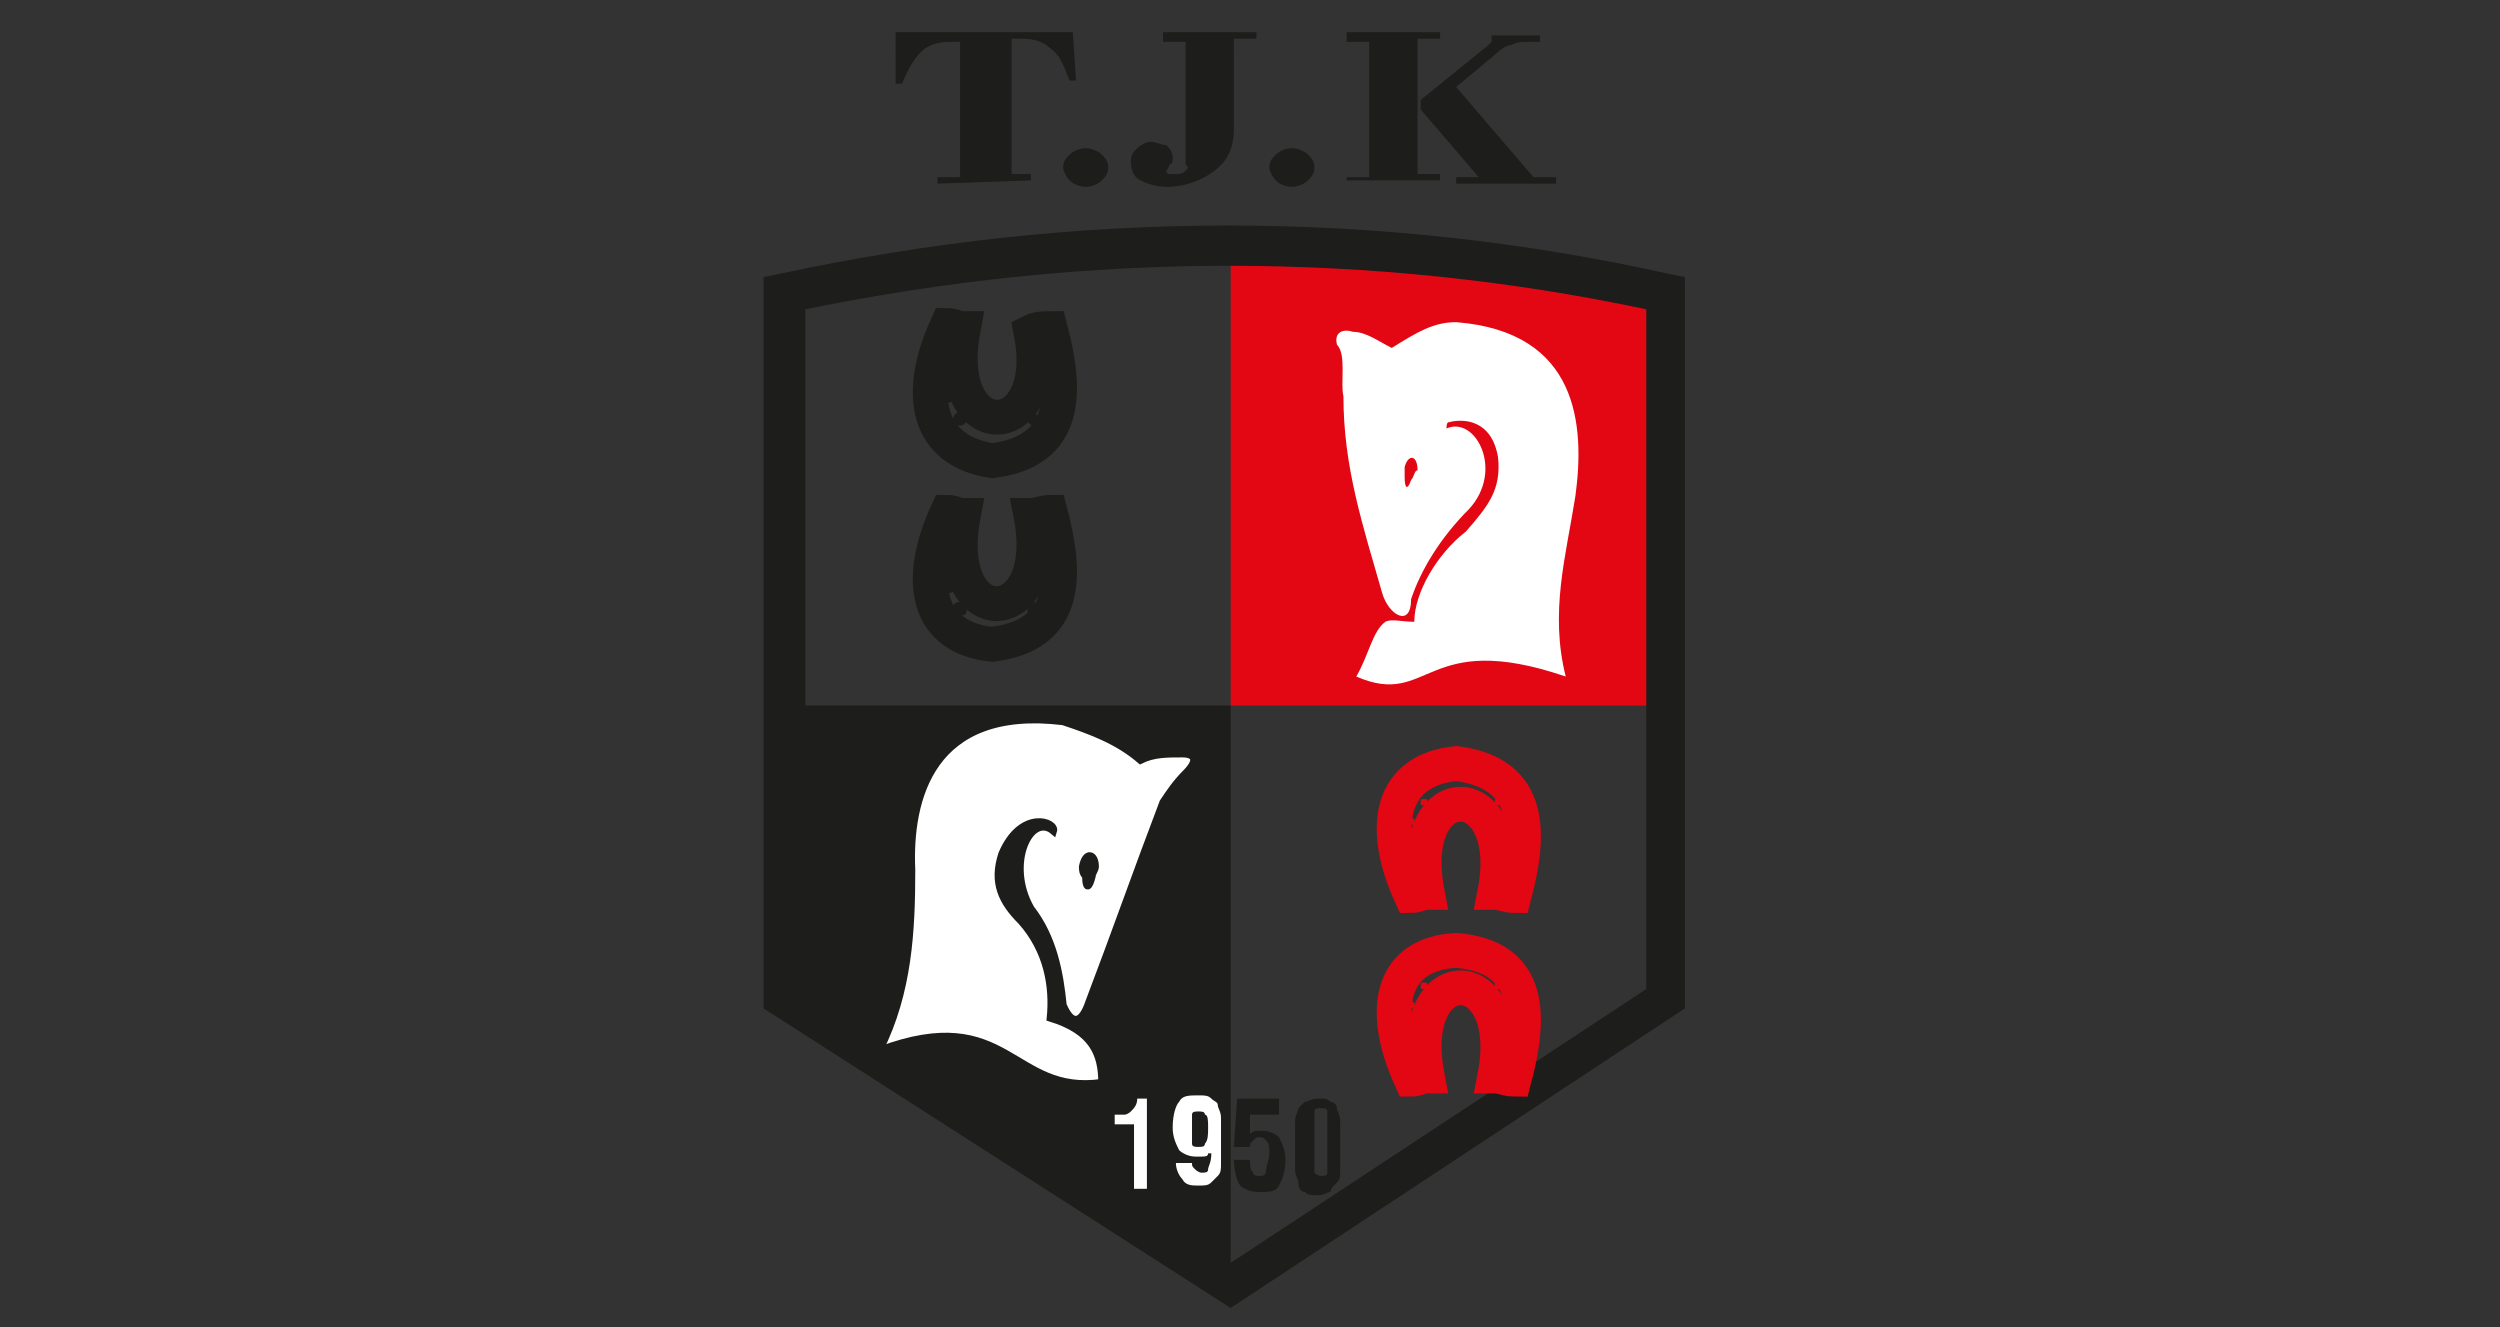 <?xml version="1.0" encoding="UTF-8"?>
<!-- Generator: $$$/GeneralStr/196=Adobe Illustrator 27.6.0, SVG Export Plug-In . SVG Version: 6.00 Build 0)  -->
<svg xmlns="http://www.w3.org/2000/svg" xmlns:xlink="http://www.w3.org/1999/xlink" version="1.1" id="Tuerkiye" x="0px" y="0px" viewBox="0 0 77.6 41.2" style="enable-background:new 0 0 77.6 41.2;" xml:space="preserve">
<rect x="0" y="0" width="77.6" height="41.2" fill="#333333" stroke="none"/>
<style type="text/css">
	.st0{fill:none;}
	.st1{fill-rule:evenodd;clip-rule:evenodd;fill:#E30613;}
	.st2{fill:#1D1D1B;}
	.st3{fill-rule:evenodd;clip-rule:evenodd;fill:#1D1D1B;}
	.st4{fill:none;stroke:#1D1D1B;stroke-width:1.08;stroke-miterlimit:2.61;}
	.st5{fill-rule:evenodd;clip-rule:evenodd;fill:#1D1D1B;stroke:#1D1D1B;stroke-width:0.22;stroke-miterlimit:2.61;}
	.st6{fill:none;stroke:#E30613;stroke-width:1.08;stroke-miterlimit:2.61;}
	.st7{fill-rule:evenodd;clip-rule:evenodd;fill:#FFFFFF;}
	.st8{fill-rule:evenodd;clip-rule:evenodd;fill:#FFFFFF;stroke:#1D1D1B;stroke-width:0.22;stroke-miterlimit:2.61;}
</style>
<rect x="11.5" y="-0.3" class="st0" width="55" height="41.6"></rect>
<g>
	<path class="st1" d="M38.2,7.9c4.7,0,9.1,0.6,13.5,1.2v12.8H38.2V7.9L38.2,7.9z"></path>
	<path class="st2" d="M38.2,40.6l-14.5-9.3V8.6l0.5-0.1c9.3-2,18.6-2,27.6,0l0.5,0.1v22.7L38.2,40.6L38.2,40.6z M25,30.7l13.2,8.5   l12.9-8.5V9.6c-8.5-1.8-17.3-1.8-26.1,0L25,30.7L25,30.7z"></path>
	<polygon class="st3" points="24.3,21.9 38.2,21.9 38.2,39.9 24.3,31 24.3,21.9  "></polygon>
	<path class="st4" d="M29.4,10.1c0.2,0,0.3,0.1,0.5,0.1c-0.7,3.7,2.8,3.6,2.1,0.1c0.2-0.1,0.4-0.1,0.6-0.1c0.5,1.9,0.6,3.8-1.8,4.1   C28.8,14,28.4,12.3,29.4,10.1L29.4,10.1L29.4,10.1z"></path>
	<path class="st5" d="M29.5,10.7c0.1,0,0.1,0.1,0.1,0.1s0,0.1-0.1,0.1s-0.1-0.1-0.1-0.1S29.4,10.7,29.5,10.7L29.5,10.7z"></path>
	<path class="st5" d="M29.4,11.6c0.1,0,0.1,0.1,0.1,0.1s0,0.1-0.1,0.1s-0.1-0.1-0.1-0.1S29.3,11.6,29.4,11.6L29.4,11.6z"></path>
	<path class="st5" d="M29.4,12.2c0.1,0,0.1,0.1,0.1,0.1s0,0.1-0.1,0.1s-0.1-0.1-0.1-0.1S29.4,12.2,29.4,12.2L29.4,12.2z"></path>
	<path class="st5" d="M29.8,12.9c0.1,0,0.1,0.1,0.1,0.1s0,0.1-0.1,0.1S29.7,13,29.7,13S29.7,12.9,29.8,12.9L29.8,12.9z"></path>
	<path class="st5" d="M32.4,10.7c-0.1,0-0.1,0.1-0.1,0.1s0,0.1,0.1,0.1s0.1-0.1,0.1-0.1S32.5,10.7,32.4,10.7L32.4,10.7z"></path>
	<path class="st5" d="M32.5,11.6c-0.1,0-0.1,0.1-0.1,0.1s0,0.1,0.1,0.1s0.1-0.1,0.1-0.1S32.5,11.6,32.5,11.6L32.5,11.6z"></path>
	<path class="st5" d="M32.5,12.2c-0.1,0-0.1,0.1-0.1,0.1s0,0.1,0.1,0.1s0.1-0.1,0.1-0.1S32.5,12.2,32.5,12.2L32.5,12.2z"></path>
	<path class="st5" d="M32.1,12.9C32,12.9,32,12.9,32,13s0.1,0.1,0.1,0.1s0.1-0.1,0.1-0.1S32.1,12.9,32.1,12.9L32.1,12.9z"></path>
	<path class="st4" d="M29.4,15.9c0.2,0,0.3,0.1,0.5,0.1c-0.7,3.7,2.8,3.6,2.1,0c0.2,0,0.4-0.1,0.6-0.1c0.5,1.9,0.6,3.8-1.8,4.1   C28.8,19.8,28.4,18.1,29.4,15.9C29.4,15.9,29.4,15.9,29.4,15.9z"></path>
	<path class="st5" d="M29.5,16.6c0.1,0,0.1,0,0.1,0.1s0,0.1-0.1,0.1s-0.1,0-0.1-0.1S29.4,16.6,29.5,16.6L29.5,16.6z"></path>
	<path class="st5" d="M29.4,17.5c0.1,0,0.1,0,0.1,0.1s0,0.1-0.1,0.1s-0.1,0-0.1-0.1S29.3,17.5,29.4,17.5L29.4,17.5z"></path>
	<path class="st5" d="M29.4,18.1c0.1,0,0.1,0,0.1,0.1s0,0.1-0.1,0.1s-0.1,0-0.1-0.1S29.4,18.1,29.4,18.1L29.4,18.1z"></path>
	<path class="st5" d="M29.8,18.8c0.1,0,0.1,0,0.1,0.1s0,0.1-0.1,0.1s-0.1,0-0.1-0.1S29.7,18.8,29.8,18.8L29.8,18.8z"></path>
	<path class="st5" d="M32.4,16.6c-0.1,0-0.1,0-0.1,0.1s0,0.1,0.1,0.1s0.1,0,0.1-0.1S32.5,16.6,32.4,16.6L32.4,16.6z"></path>
	<path class="st5" d="M32.5,17.5c-0.1,0-0.1,0-0.1,0.1s0,0.1,0.1,0.1s0.1,0,0.1-0.1S32.5,17.5,32.5,17.5L32.5,17.5z"></path>
	<path class="st5" d="M32.5,18.1c-0.1,0-0.1,0-0.1,0.1s0,0.1,0.1,0.1s0.1,0,0.1-0.1S32.5,18.1,32.5,18.1L32.5,18.1z"></path>
	<path class="st5" d="M32.1,18.8c-0.1,0-0.1,0-0.1,0.1S32,19,32.1,19s0.1,0,0.1-0.1S32.1,18.8,32.1,18.8L32.1,18.8z"></path>
	<path class="st6" d="M43.8,27.8c0.2,0,0.3-0.1,0.5-0.1c-0.7-3.7,2.8-3.6,2.1,0c0.2,0,0.4,0.1,0.6,0.1c0.5-1.9,0.6-3.8-1.8-4.1   C43.2,23.9,42.8,25.6,43.8,27.8L43.8,27.8L43.8,27.8z"></path>
	<path class="st1" d="M43.8,27.1c0.1,0,0.1,0,0.1-0.1s0-0.1-0.1-0.1s-0.1,0-0.1,0.1S43.8,27.1,43.8,27.1L43.8,27.1z"></path>
	<path class="st1" d="M43.8,26.3c0.1,0,0.1,0,0.1-0.1s0-0.1-0.1-0.1s-0.1,0-0.1,0.1S43.7,26.3,43.8,26.3L43.8,26.3z"></path>
	<path class="st1" d="M43.8,25.6c0.1,0,0.1,0,0.1-0.1s0-0.1-0.1-0.1s-0.1,0-0.1,0.1S43.8,25.6,43.8,25.6L43.8,25.6z"></path>
	<path class="st1" d="M44.2,25c0.1,0,0.1,0,0.1-0.1s0-0.1-0.1-0.1s-0.1,0-0.1,0.1S44.1,25,44.2,25L44.2,25z"></path>
	<path class="st1" d="M46.8,27.1c-0.1,0-0.1,0-0.1-0.1s0-0.1,0.1-0.1s0.1,0,0.1,0.1S46.9,27.1,46.8,27.1L46.8,27.1z"></path>
	<path class="st1" d="M46.9,26.3c-0.1,0-0.1,0-0.1-0.1s0-0.1,0.1-0.1s0.1,0,0.1,0.1S46.9,26.3,46.9,26.3L46.9,26.3z"></path>
	<path class="st1" d="M46.8,25.6c-0.1,0-0.1,0-0.1-0.1s0-0.1,0.1-0.1s0.1,0,0.1,0.1S46.9,25.6,46.8,25.6L46.8,25.6z"></path>
	<path class="st1" d="M46.5,25c-0.1,0-0.1,0-0.1-0.1s0-0.1,0.1-0.1s0.1,0,0.1,0.1S46.5,25,46.5,25L46.5,25z"></path>
	<path class="st6" d="M43.8,33.5c0.2,0,0.3-0.1,0.5-0.1c-0.7-3.7,2.8-3.6,2.1,0c0.2,0,0.4,0.1,0.6,0.1c0.5-1.9,0.6-3.8-1.8-4   C43.2,29.6,42.8,31.3,43.8,33.5L43.8,33.5L43.8,33.5z"></path>
	<path class="st1" d="M43.8,32.8c0.1,0,0.1,0,0.1-0.1s0-0.1-0.1-0.1s-0.1,0-0.1,0.1S43.8,32.8,43.8,32.8L43.8,32.8z"></path>
	<path class="st1" d="M43.8,32c0.1,0,0.1,0,0.1-0.1s0-0.1-0.1-0.1s-0.1,0-0.1,0.1S43.7,32,43.8,32L43.8,32z"></path>
	<path class="st1" d="M43.8,31.3c0.1,0,0.1,0,0.1-0.1s0-0.1-0.1-0.1s-0.1,0-0.1,0.1S43.8,31.3,43.8,31.3L43.8,31.3z"></path>
	<path class="st1" d="M44.2,30.7c0.1,0,0.1,0,0.1-0.1s0-0.1-0.1-0.1s-0.1,0-0.1,0.1S44.1,30.7,44.2,30.7L44.2,30.7z"></path>
	<path class="st1" d="M46.8,32.8c-0.1,0-0.1,0-0.1-0.1s0-0.1,0.1-0.1s0.1,0,0.1,0.1S46.9,32.8,46.8,32.8L46.8,32.8z"></path>
	<path class="st1" d="M46.9,32c-0.1,0-0.1,0-0.1-0.1s0-0.1,0.1-0.1s0.1,0,0.1,0.1S46.9,32,46.9,32L46.9,32z"></path>
	<path class="st1" d="M46.8,31.3c-0.1,0-0.1,0-0.1-0.1s0-0.1,0.1-0.1s0.1,0,0.1,0.1S46.9,31.3,46.8,31.3L46.8,31.3z"></path>
	<path class="st1" d="M46.5,30.7c-0.1,0-0.1,0-0.1-0.1s0-0.1,0.1-0.1s0.1,0,0.1,0.1S46.5,30.7,46.5,30.7L46.5,30.7z"></path>
	<path class="st7" d="M35.2,36.9v-2h-0.6v-0.3c0.1,0,0.2,0,0.3,0c0.1,0,0.2-0.1,0.2-0.1c0.1-0.1,0.2-0.2,0.2-0.4h0.3v2.8L35.2,36.9   L35.2,36.9z"></path>
	<path class="st7" d="M37.5,35.8c0,0.1-0.1,0.1-0.2,0.1s-0.2,0-0.2,0c-0.2,0-0.4-0.1-0.5-0.2c-0.1-0.2-0.2-0.4-0.2-0.7   c0-0.4,0.1-0.7,0.2-0.8c0.1-0.2,0.3-0.2,0.6-0.2c0.2,0,0.3,0,0.4,0.1s0.2,0.1,0.2,0.2c0,0.1,0.1,0.2,0.1,0.4s0,0.4,0,0.7   c0,0.2,0,0.3,0,0.4c0,0.1,0,0.2,0,0.3c0,0.2,0,0.3-0.1,0.4c-0.1,0.1-0.2,0.2-0.2,0.2c-0.1,0.1-0.2,0.1-0.4,0.1   c-0.2,0-0.4,0-0.5-0.2c-0.1-0.1-0.2-0.3-0.2-0.5v0H37v0c0,0.1,0,0.1,0.1,0.2c0,0,0.1,0.1,0.2,0.1c0.1,0,0.2,0,0.2-0.1   c0-0.1,0.1-0.2,0.1-0.5L37.5,35.8L37.5,35.8L37.5,35.8z M37.5,35c0-0.2,0-0.4-0.1-0.4c0-0.1-0.1-0.1-0.2-0.1s-0.2,0-0.2,0.1   S37,34.8,37,35s0,0.4,0,0.5s0.1,0.1,0.2,0.1s0.2,0,0.2-0.1C37.5,35.4,37.5,35.2,37.5,35L37.5,35L37.5,35z"></path>
	<path class="st3" d="M38.3,36h0.5V36c0,0.2,0,0.3,0.1,0.4c0,0.1,0.1,0.1,0.2,0.1s0.2,0,0.2-0.2c0-0.1,0.1-0.3,0.1-0.5   c0-0.2,0-0.3-0.1-0.4s-0.1-0.1-0.2-0.1c-0.1,0-0.1,0-0.2,0.1s-0.1,0.1-0.1,0.2h-0.5l0.1-1.5h1.3v0.5h-0.9l0,0.6   c0,0,0.1-0.1,0.2-0.1c0.1,0,0.1,0,0.2,0c0.2,0,0.4,0.1,0.5,0.2c0.1,0.2,0.2,0.4,0.2,0.7c0,0.4-0.1,0.6-0.2,0.8   c-0.1,0.2-0.3,0.2-0.6,0.2c-0.3,0-0.5-0.1-0.6-0.2S38.3,36.3,38.3,36L38.3,36L38.3,36L38.3,36z"></path>
	<path class="st3" d="M41.2,35.7v-0.8c0-0.2,0-0.4,0-0.4c0-0.1-0.1-0.1-0.2-0.1s-0.2,0-0.2,0.1s0,0.2,0,0.5v1c0,0.2,0,0.4,0,0.4   s0.1,0.1,0.2,0.1s0.2,0,0.2-0.1s0-0.2,0-0.5V35.7L41.2,35.7z M40.2,35.5c0-0.2,0-0.3,0-0.4s0-0.2,0-0.3c0-0.2,0.1-0.3,0.1-0.4   c0.1-0.1,0.2-0.2,0.2-0.2c0.1,0,0.2-0.1,0.4-0.1c0.1,0,0.2,0,0.2,0s0.1,0,0.2,0.1c0.1,0,0.2,0.1,0.2,0.2c0,0.1,0.1,0.2,0.1,0.4   s0,0.4,0,0.8c0,0.2,0,0.3,0,0.4s0,0.2,0,0.3c0,0.2,0,0.3-0.1,0.4c-0.1,0.1-0.2,0.2-0.2,0.3c-0.1,0-0.2,0.1-0.4,0.1s-0.3,0-0.4-0.1   c-0.1,0-0.2-0.1-0.2-0.3c0-0.1-0.1-0.2-0.1-0.4c0-0.1,0-0.2,0-0.3C40.2,35.8,40.2,35.6,40.2,35.5L40.2,35.5L40.2,35.5z"></path>
	<path class="st7" d="M43.2,10.8c-0.4-0.2-0.8-0.5-1.2-0.5c-0.3-0.1-0.6,0-0.5,0.4c0.3,0.3,0.1,1.2,0.2,1.6c0,2.2,0.6,4,1.2,6.1   c0.2,0.7,0.9,1.1,0.9,0.2c0.3-0.9,0.9-1.9,1.8-2.8c1.1-1.2,0.2-2.9-0.7-2.5c0-0.1,0-0.2,0.1-0.2c0.4-0.1,1.3-0.1,1.5,1.1   c0.1,1-0.3,1.5-1,2.3c-0.9,0.7-1.6,1.9-1.6,2.8c-0.4,0-0.7-0.1-0.9,0c-0.4,0.3-0.5,1-0.9,1.7c2.3,1,2.1-1.5,6.5,0   c-0.5-2,0-3.7,0.3-5.6c0.3-2.2,0.1-5.1-3.7-5.4C44.5,10,44,10.3,43.2,10.8L43.2,10.8L43.2,10.8z M43.8,14.9   c-0.1,0.3-0.2,0.3-0.2-0.1c0-0.1,0-0.2,0-0.3c0.1-0.4,0.4-0.4,0.4,0.1C43.9,14.6,43.9,14.8,43.8,14.9   C43.8,14.9,43.8,14.9,43.8,14.9z"></path>
	<path class="st8" d="M35.4,23.6c0.4-0.2,0.8-0.2,1.3-0.2c0.4,0,0.5,0.2,0.1,0.6c-0.3,0.3-0.5,0.6-0.7,0.9c-0.8,2.1-1.5,4.1-2.3,6.2   c-0.2,0.6-0.5,0.8-0.8,0.1c-0.1-1-0.3-2.1-1-3c-0.8-1.4,0-3,0.7-2.4c0.1-0.3-1-0.7-1.6,0.7c-0.3,0.9,0,1.5,0.6,2.1   c0.8,0.9,1,2,0.9,3c1.3,0.4,1.6,1.1,1.6,2c-2.8,0.4-2.9-2.5-6.9-1c0.9-1.8,1-3.7,1-5.6c-0.1-2.2,0.6-5.1,4.7-4.6   C33.9,22.7,34.7,23,35.4,23.6L35.4,23.6L35.4,23.6z M33.7,27.2c0,0.4,0.1,0.4,0.2,0c0-0.1,0.1-0.2,0.1-0.3c0-0.4-0.3-0.5-0.4,0   C33.6,27,33.6,27.1,33.7,27.2C33.7,27.2,33.7,27.2,33.7,27.2z"></path>
	<path class="st3" d="M29.1,5.7V5.5h0.7V1.3h-0.3c-0.4,0-0.7,0.1-0.9,0.3c-0.2,0.2-0.4,0.5-0.6,1h-0.2L27.8,1h5.5l0.1,1.5h-0.2   c-0.2-0.5-0.3-0.8-0.6-1c-0.2-0.2-0.5-0.3-0.9-0.3h-0.3v4.2H32v0.2L29.1,5.7L29.1,5.7z M33,5.2c0-0.2,0.1-0.3,0.2-0.4   s0.3-0.2,0.5-0.2s0.4,0.1,0.5,0.2s0.2,0.2,0.2,0.4s-0.1,0.3-0.2,0.4c-0.1,0.1-0.3,0.2-0.5,0.2s-0.4-0.1-0.5-0.2   C33.1,5.5,33,5.3,33,5.2L33,5.2z M36.8,5.1V1.3h-0.7V1h2.9v0.2h-0.7V4c0,0.6-0.2,1-0.6,1.3c-0.4,0.3-0.9,0.5-1.5,0.5   c-0.3,0-0.6-0.1-0.8-0.2c-0.2-0.1-0.3-0.3-0.3-0.6c0-0.2,0.1-0.3,0.2-0.4c0.1-0.1,0.3-0.2,0.4-0.2c0.2,0,0.3,0.1,0.5,0.1   c0.1,0.1,0.2,0.2,0.2,0.4c0,0.1,0,0.2-0.1,0.2c0,0.1-0.1,0.2-0.1,0.2c0,0,0,0.1,0.1,0.1s0.1,0,0.2,0c0.1,0,0.2,0,0.3-0.1   S36.9,5.2,36.8,5.1L36.8,5.1L36.8,5.1z M39.4,5.2c0-0.2,0.1-0.3,0.2-0.4s0.3-0.2,0.5-0.2s0.4,0.1,0.5,0.2s0.2,0.2,0.2,0.4   s-0.1,0.3-0.2,0.4c-0.1,0.1-0.3,0.2-0.5,0.2s-0.4-0.1-0.5-0.2C39.5,5.5,39.4,5.3,39.4,5.2L39.4,5.2z M44.1,3.1l2.1-1.7   c0,0,0.1-0.1,0.1-0.1c0,0,0,0,0-0.1s0,0,0-0.1c0,0-0.1,0-0.1,0h-0.6V1.1h2.2v0.2h-0.4c-0.2,0-0.3,0-0.5,0.1c-0.1,0-0.3,0.1-0.5,0.3   l-1.2,1l2.4,2.8h0.7v0.2h-3.1V5.5h0.7l-1.8-2.1L44.1,3.1L44.1,3.1L44.1,3.1z M41.8,5.5h0.7V1.3h-0.7V1h2.9v0.2H44v4.2h0.7v0.2h-2.9   V5.5L41.8,5.5L41.8,5.5z"></path>
</g>
</svg>
